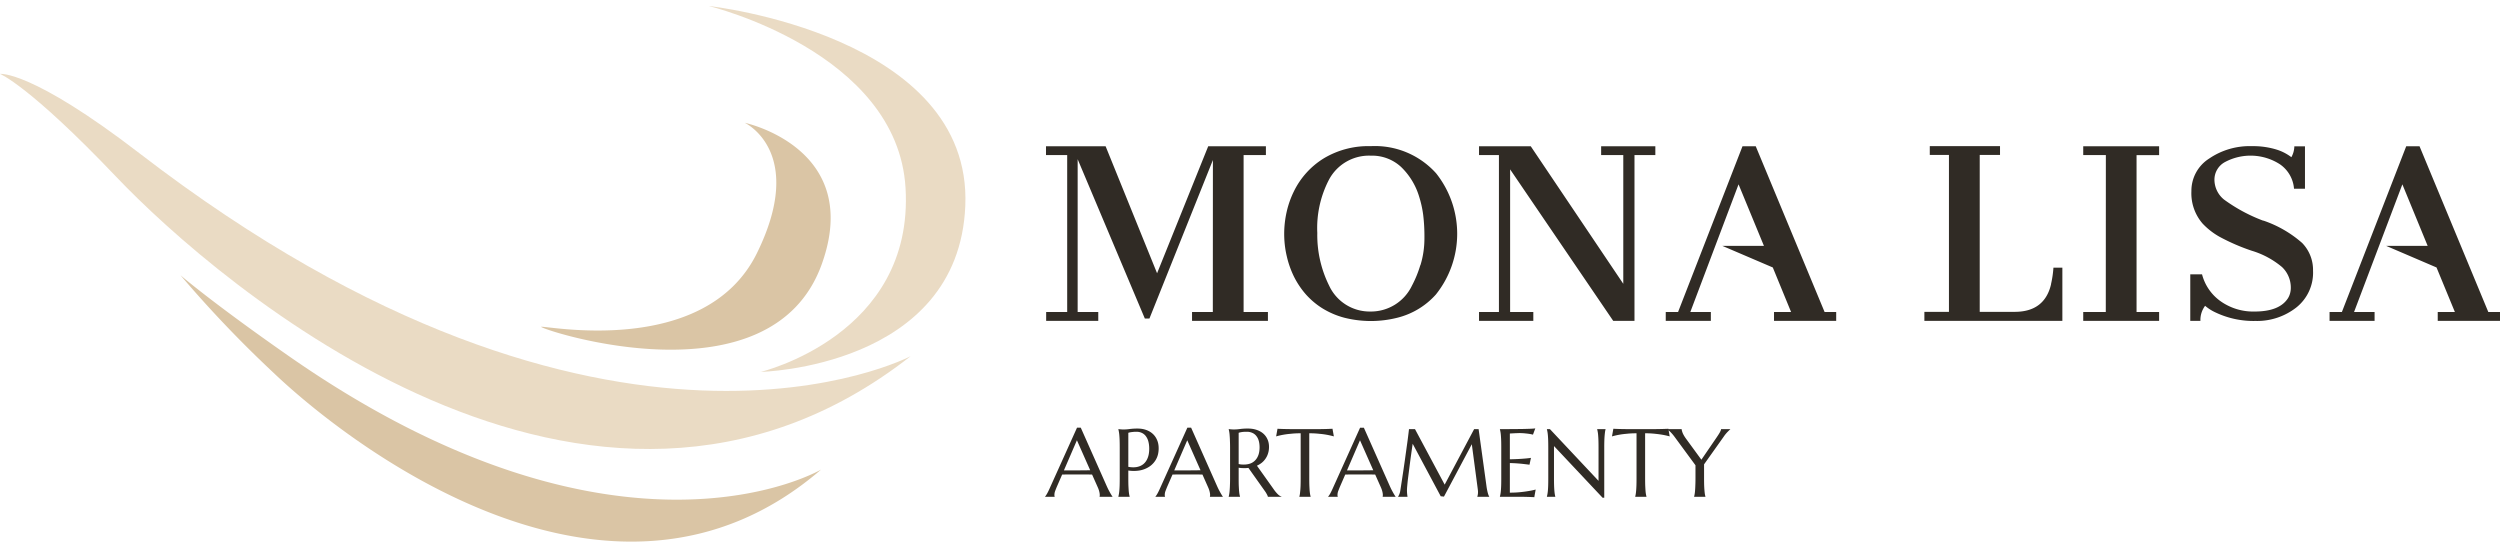 <svg width="210" height="46" viewBox="0 0 210 46" fill="none" xmlns="http://www.w3.org/2000/svg"><path fill-rule="evenodd" clip-rule="evenodd" d="M0 6.207s2.443.96 9.757 8.64c8.424 8.85 39.873 36.125 66.741 15.069 0 0-25.285 13.35-64.752-17.017C2.605 5.862 0 6.207 0 6.207zm63.872 25.041s12.937-3.065 12.193-15.467C75.382 4.333 59.535.503 59.535.503s22.166 2.422 21.55 16.8c-.575 13.58-17.22 13.939-17.22 13.939l.007.006z" fill="#EADBC4"/><path fill-rule="evenodd" clip-rule="evenodd" d="M15.163 23.122a99.3 99.3 0 007.815 8.194c6.035 5.758 28.35 23.35 45.996 8.126 0 0-16.814 9.92-44.697-9.52-6.462-4.506-9.114-6.8-9.114-6.8zm30.292 4.331c.027.25 19.297 6.597 23.567-5.244 3.525-9.77-6.462-11.895-6.462-11.895s5.203 2.436 1.028 10.94c-4.398 8.952-18.153 5.996-18.133 6.205v-.006z" fill="#DAC5A5"/><path fill-rule="evenodd" clip-rule="evenodd" d="M104.462 13.028h1.874v-.744h-4.845l-4.296 10.67-4.324-10.67h-5.007v.744h1.78v13.18h-1.766v.745h4.377v-.744h-1.732V13.373l5.643 13.384h.386l5.332-13.316-.007 12.768h-1.746v.744h6.374v-.744h-2.043v-13.18zm70.529 0h1.901l-.006 13.18h-1.895v.745h6.374v-.744h-1.895v-13.18h1.895v-.745h-6.374v.744zm15.116 5.508a13.793 13.793 0 01-3.289-1.773 2.159 2.159 0 01-.805-1.65 1.679 1.679 0 01.866-1.49 4.553 4.553 0 014.635.177 2.75 2.75 0 011.184 2.056h.92v-3.565h-.893a1.965 1.965 0 01-.25.913 4.015 4.015 0 00-1.279-.65 6.699 6.699 0 00-2.037-.277 6.03 6.03 0 00-3.599 1.049 3.203 3.203 0 00-1.482 2.727 3.883 3.883 0 00.934 2.72 5.95 5.95 0 001.441 1.123c.866.467 1.773.86 2.706 1.17a7.136 7.136 0 012.531 1.367c.48.454.744 1.09.738 1.746 0 .304-.075.602-.231.86-.473.75-1.407 1.13-2.807 1.13a4.751 4.751 0 01-2.863-.867 4 4 0 01-1.556-2.26h-.988v3.911h.853c-.02-.453.122-.9.392-1.265.224.19.467.352.731.487a7.444 7.444 0 003.498.785 5.344 5.344 0 003.424-1.123 3.732 3.732 0 001.414-3.093 3.242 3.242 0 00-.92-2.34 9.6 9.6 0 00-3.255-1.875l-.013.007zm-74.968-6.259a7.259 7.259 0 00-3.958 1.035 6.704 6.704 0 00-2.49 2.754 7.721 7.721 0 00-.609 1.719 8.47 8.47 0 00-.21 1.847c0 .63.068 1.252.21 1.86.135.603.338 1.185.609 1.74.27.54.609 1.048 1.008 1.502.413.46.886.859 1.414 1.184a6.813 6.813 0 001.813.771 9.1 9.1 0 004.453 0 6.41 6.41 0 003.234-1.949 8.169 8.169 0 00.02-10.183 6.906 6.906 0 00-5.494-2.28zm4.168 9.994a9.327 9.327 0 01-.704 1.725 3.817 3.817 0 01-3.498 2.172 3.755 3.755 0 01-3.457-2.172 9.558 9.558 0 01-.995-4.425 8.801 8.801 0 01.954-4.425 3.807 3.807 0 013.539-2.07 3.588 3.588 0 012.537.94 5.76 5.76 0 011.522 2.49 8.92 8.92 0 01.339 1.516c.081.656.115 1.326.108 1.989 0 .771-.108 1.536-.338 2.273l-.007-.013zm52.985 1.596c-.359 1.55-1.381 2.328-3.059 2.328h-2.936v-13.18h1.705v-.738h-5.9v.738h1.61v13.18h-2.064v.758h11.591v-4.466h-.751a8.643 8.643 0 01-.203 1.38h.007zm-37.796-10.839h1.86V23.84l-7.774-11.556h-4.344v.744h1.672v13.18h-1.672v.752-.007h4.561v-.744h-1.949V14.226l8.661 12.727h1.786V13.028h1.752v-.744h-4.553v.744zm12.985-.744h-1.11l-5.413 13.925h-1.035v.744h3.789v-.744h-1.725l4.052-10.725 2.132 5.17h-3.492l4.236 1.813 1.536 3.742h-1.434v.744h5.223v-.744h-.974l-5.785-13.925zm61.538 13.925l-5.779-13.925h-1.116l-5.406 13.925h-1.035v.744h3.782v-.744h-1.725l4.059-10.725 2.125 5.17h-3.485l4.229 1.813 1.543 3.742h-1.441v.744H210v-.744h-.981z" fill="#302B25"/><path d="M92.364 41.732v-.016a.229.229 0 00.012-.06.741.741 0 00.004-.071c0-.082-.012-.172-.036-.27a2.073 2.073 0 00-.127-.372l-.48-1.079a17.336 17.336 0 00-.59-.008h-1.404c-.192 0-.367.003-.523.008l-.456 1.047c-.04.098-.082.205-.127.321a.973.973 0 00-.067.353.43.43 0 00.008.087c.005.021.01.036.016.044v.016h-.809v-.016c.047-.05.107-.139.178-.266.072-.13.15-.29.234-.483l2.272-5.04h.317l2.153 4.845c.05.114.102.225.155.333.055.106.107.201.154.286.048.084.09.156.127.214.037.058.062.095.075.11v.017h-1.086zm-2.569-2.216h.472c.161-.003.318-.005.472-.005l.447-.003.39-.008-1.115-2.518-1.094 2.534h.428zm4.983-.302c.26.048.496.053.71.016.217-.04.402-.121.555-.246.156-.127.276-.297.36-.511.088-.214.132-.476.132-.785 0-.214-.023-.409-.068-.583a1.27 1.27 0 00-.202-.448.868.868 0 00-.333-.285 1.026 1.026 0 00-.472-.103c-.113 0-.212.005-.297.015a2.532 2.532 0 00-.214.028 1.203 1.203 0 00-.17.044v2.858zm-.836-3.167l.166.015c.05.006.106.01.167.012h.194c.103 0 .242-.012.416-.035a4.71 4.71 0 01.674-.04c.254 0 .488.037.702.111.217.074.404.182.563.325.159.143.282.317.369.523.09.204.135.437.135.698 0 .352-.07.656-.21.912a1.75 1.75 0 01-.563.622 2.152 2.152 0 01-.813.326 2.936 2.936 0 01-.964.007v.659c0 .224.003.421.008.59.008.167.016.31.024.432.01.122.023.224.036.306.016.082.031.15.047.206v.016h-.951v-.016a3.024 3.024 0 00.083-.511 8.33 8.33 0 00.024-.433c.005-.169.008-.366.008-.59V37.6c0-.225-.003-.42-.008-.587a8.022 8.022 0 00-.024-.436 3.015 3.015 0 00-.083-.516v-.015zm7.691 5.685v-.016a.631.631 0 00.016-.13c0-.083-.012-.173-.036-.27a2.02 2.02 0 00-.127-.373l-.479-1.079a17.348 17.348 0 00-.591-.008h-1.403c-.193 0-.368.003-.524.008l-.456 1.047c-.04.098-.082.205-.127.321a.973.973 0 00-.067.353.43.43 0 00.008.087c.005.021.01.036.016.044v.016h-.809v-.016c.048-.05.107-.139.178-.266.072-.13.15-.29.234-.483l2.272-5.04h.317l2.153 4.845c.05.114.102.225.155.333.055.106.107.201.154.286.048.084.09.156.127.214.037.058.062.095.075.11v.017h-1.086zm-2.569-2.216h.472c.161-.003.318-.005.472-.005l.448-.003.388-.008-1.114-2.518-1.094 2.534h.428zm4.984.666c0 .224.002.421.007.59.008.167.016.31.024.432.011.122.023.224.036.306.016.082.032.15.047.206v.016h-.951v-.016a2.724 2.724 0 00.079-.511 7.35 7.35 0 00.024-.433c.008-.166.012-.363.012-.59V37.6c0-.225-.004-.42-.012-.587a7.341 7.341 0 00-.024-.436 2.724 2.724 0 00-.079-.516v-.015l.167.015c.05.006.105.01.166.012h.194c.103 0 .242-.012.417-.035a4.61 4.61 0 01.674-.04c.253 0 .487.034.701.103.217.069.405.17.563.301.159.133.282.295.369.488.09.19.135.407.135.65 0 .19-.025.368-.076.531a1.545 1.545 0 01-.206.44c-.087.133-.193.25-.317.353-.124.1-.263.185-.416.254l1.391 1.955a2.87 2.87 0 00.361.44.81.81 0 00.313.202v.016h-1.145a.667.667 0 00-.08-.199 1.876 1.876 0 00-.15-.25l-1.404-1.978-.182.016a4.22 4.22 0 01-.413-.004 2.257 2.257 0 01-.225-.028v.893zm0-1.202c.071.016.144.028.218.036.074.005.145.008.214.008.198 0 .379-.03.543-.087a1.07 1.07 0 00.416-.274c.116-.121.206-.272.27-.452.063-.182.095-.395.095-.638 0-.198-.023-.378-.068-.54a1.115 1.115 0 00-.202-.408.852.852 0 00-.333-.261 1.099 1.099 0 00-.472-.095c-.182 0-.327.009-.436.027-.108.019-.19.039-.245.06v2.624zm5.209-2.585c-.312 0-.593.015-.845.044a6.4 6.4 0 00-1.217.218l.115-.642.143.008.21.008.246.008c.087 0 .169 0 .246.004.076 0 .144 0 .202.004h2.521a4.91 4.91 0 01.207-.004 6.18 6.18 0 01.241-.004 52.356 52.356 0 00.603-.024l.115.642a6.595 6.595 0 00-1.221-.218 7.419 7.419 0 00-.845-.044v3.787c0 .224.003.421.008.59.008.167.016.31.024.432.011.122.023.224.036.306.016.082.032.15.047.206v.016h-.947v-.016c.016-.056.03-.124.044-.206a7.319 7.319 0 00.059-.737c.005-.17.008-.367.008-.591v-3.787zm6.886 5.337v-.016a.631.631 0 00.016-.13c0-.083-.012-.173-.036-.27a2.083 2.083 0 00-.126-.373l-.48-1.079a17.348 17.348 0 00-.591-.008h-1.403c-.193 0-.368.003-.524.008l-.455 1.047c-.04.098-.082.205-.127.321a.971.971 0 00-.068.353.43.43 0 00.008.087.151.151 0 00.016.044v.016h-.809v-.016a1.44 1.44 0 00.179-.266c.071-.13.149-.29.234-.483l2.271-5.04h.317l2.153 4.845c.05.114.102.225.155.333.055.106.107.201.154.286.048.084.09.156.127.214.037.058.062.095.076.11v.017h-1.087zm-2.569-2.216h.472c.161-.003.319-.005.472-.005l.448-.003.388-.008-1.114-2.518-1.094 2.534h.428zm3.866 2.2c.029-.043.062-.105.099-.187a1.35 1.35 0 00.087-.317c.029-.185.061-.392.095-.622.037-.233.074-.476.111-.73.04-.253.078-.512.115-.777.04-.267.077-.528.111-.785.037-.259.072-.507.103-.745a47.233 47.233 0 00.155-1.173l.04-.334h.503l2.494 4.663 2.474-4.663h.376l.65 4.71c.019.148.039.275.06.381.021.106.042.197.063.274.021.074.041.136.06.186.021.047.041.087.059.119v.016h-.999v-.016a1.248 1.248 0 00.052-.484 3.267 3.267 0 00-.012-.119l-.504-3.798-2.339 4.4-.273-.03-2.355-4.41a96.227 96.227 0 00-.242 1.737l-.087.682-.08.63a25.36 25.36 0 00-.051.52 4.2 4.2 0 00-.02.329 3.297 3.297 0 00.048.559h-.793v-.016zm8.551-5.67a122.76 122.76 0 001.883-.011c.273-.006.505-.012.698-.02.193-.008.324-.019.393-.032l-.195.527a2.906 2.906 0 00-.305-.063c-.1-.016-.223-.03-.369-.044a4.548 4.548 0 00-.725-.015 7.352 7.352 0 00-.254.011l-.289.016v2.165a17.971 17.971 0 001.296-.064c.18-.015.338-.034.476-.055l-.123.575a29.043 29.043 0 00-.559-.068 12.234 12.234 0 00-1.09-.071v2.486c.312 0 .598-.013.86-.04.262-.026.49-.057.686-.091a6.36 6.36 0 00.622-.13l-.115.641a27.205 27.205 0 00-1.05-.032h-1.84v-.015a2.855 2.855 0 00.083-.511 7.35 7.35 0 00.024-.433c.006-.169.008-.366.008-.59V37.6c0-.225-.002-.42-.008-.587a7.341 7.341 0 00-.024-.436 2.853 2.853 0 00-.083-.516v-.015zm4.203 0l4.083 4.346V37.6c0-.225-.003-.42-.008-.587a7.341 7.341 0 00-.024-.436 2.853 2.853 0 00-.083-.516v-.015h.706v.015a1.738 1.738 0 00-.044.207 7.341 7.341 0 00-.059.745 16.79 16.79 0 00-.008.587v4.21h-.139l-4.083-4.341v2.712c0 .224.002.421.008.59.005.167.013.31.023.432.011.122.023.224.036.306.013.082.028.15.044.206v.016h-.706v-.016a3.139 3.139 0 00.083-.511 7.35 7.35 0 00.024-.433c.005-.169.008-.366.008-.59V37.6c0-.225-.003-.42-.008-.587a7.341 7.341 0 00-.024-.436 3.128 3.128 0 00-.083-.516v-.015h.254zm7.275.35c-.312 0-.594.014-.845.043a6.4 6.4 0 00-1.217.218l.115-.642.143.008.21.008.246.008c.087 0 .169 0 .245.004.077 0 .144 0 .203.004h2.521c.061-.003.13-.004.206-.004.077-.003.157-.004.242-.004a62.853 62.853 0 00.46-.016l.143-.008.115.642a6.771 6.771 0 00-.571-.13 9.465 9.465 0 00-.65-.088 7.431 7.431 0 00-.845-.044v3.787c0 .224.003.421.008.59.008.167.016.31.024.432.01.122.022.224.036.306.015.082.031.15.047.206v.016h-.947v-.016c.015-.056.03-.124.043-.206.013-.082.025-.184.036-.306.01-.121.018-.265.024-.432.005-.169.008-.366.008-.59v-3.787zm5.673 2.608v1.178c0 .224.002.421.008.59a7.319 7.319 0 00.059.738c.016.082.032.15.048.206v.016h-.952v-.016a1.74 1.74 0 00.044-.206c.016-.082.028-.184.036-.306.01-.121.018-.265.023-.432.008-.169.012-.366.012-.59v-1.099l-1.772-2.41a3.386 3.386 0 00-.491-.535 1.559 1.559 0 00-.1-.076v-.015h1.202c0 .06.025.16.075.3.053.138.147.3.281.489l1.301 1.78 1.272-1.86.135-.202c.045-.069.086-.135.123-.198.037-.064.066-.122.087-.175a.339.339 0 00.036-.134h.773v.015c-.058.05-.136.126-.234.226a2.899 2.899 0 00-.317.393l-1.649 2.323z" fill="#302B25"/></svg>